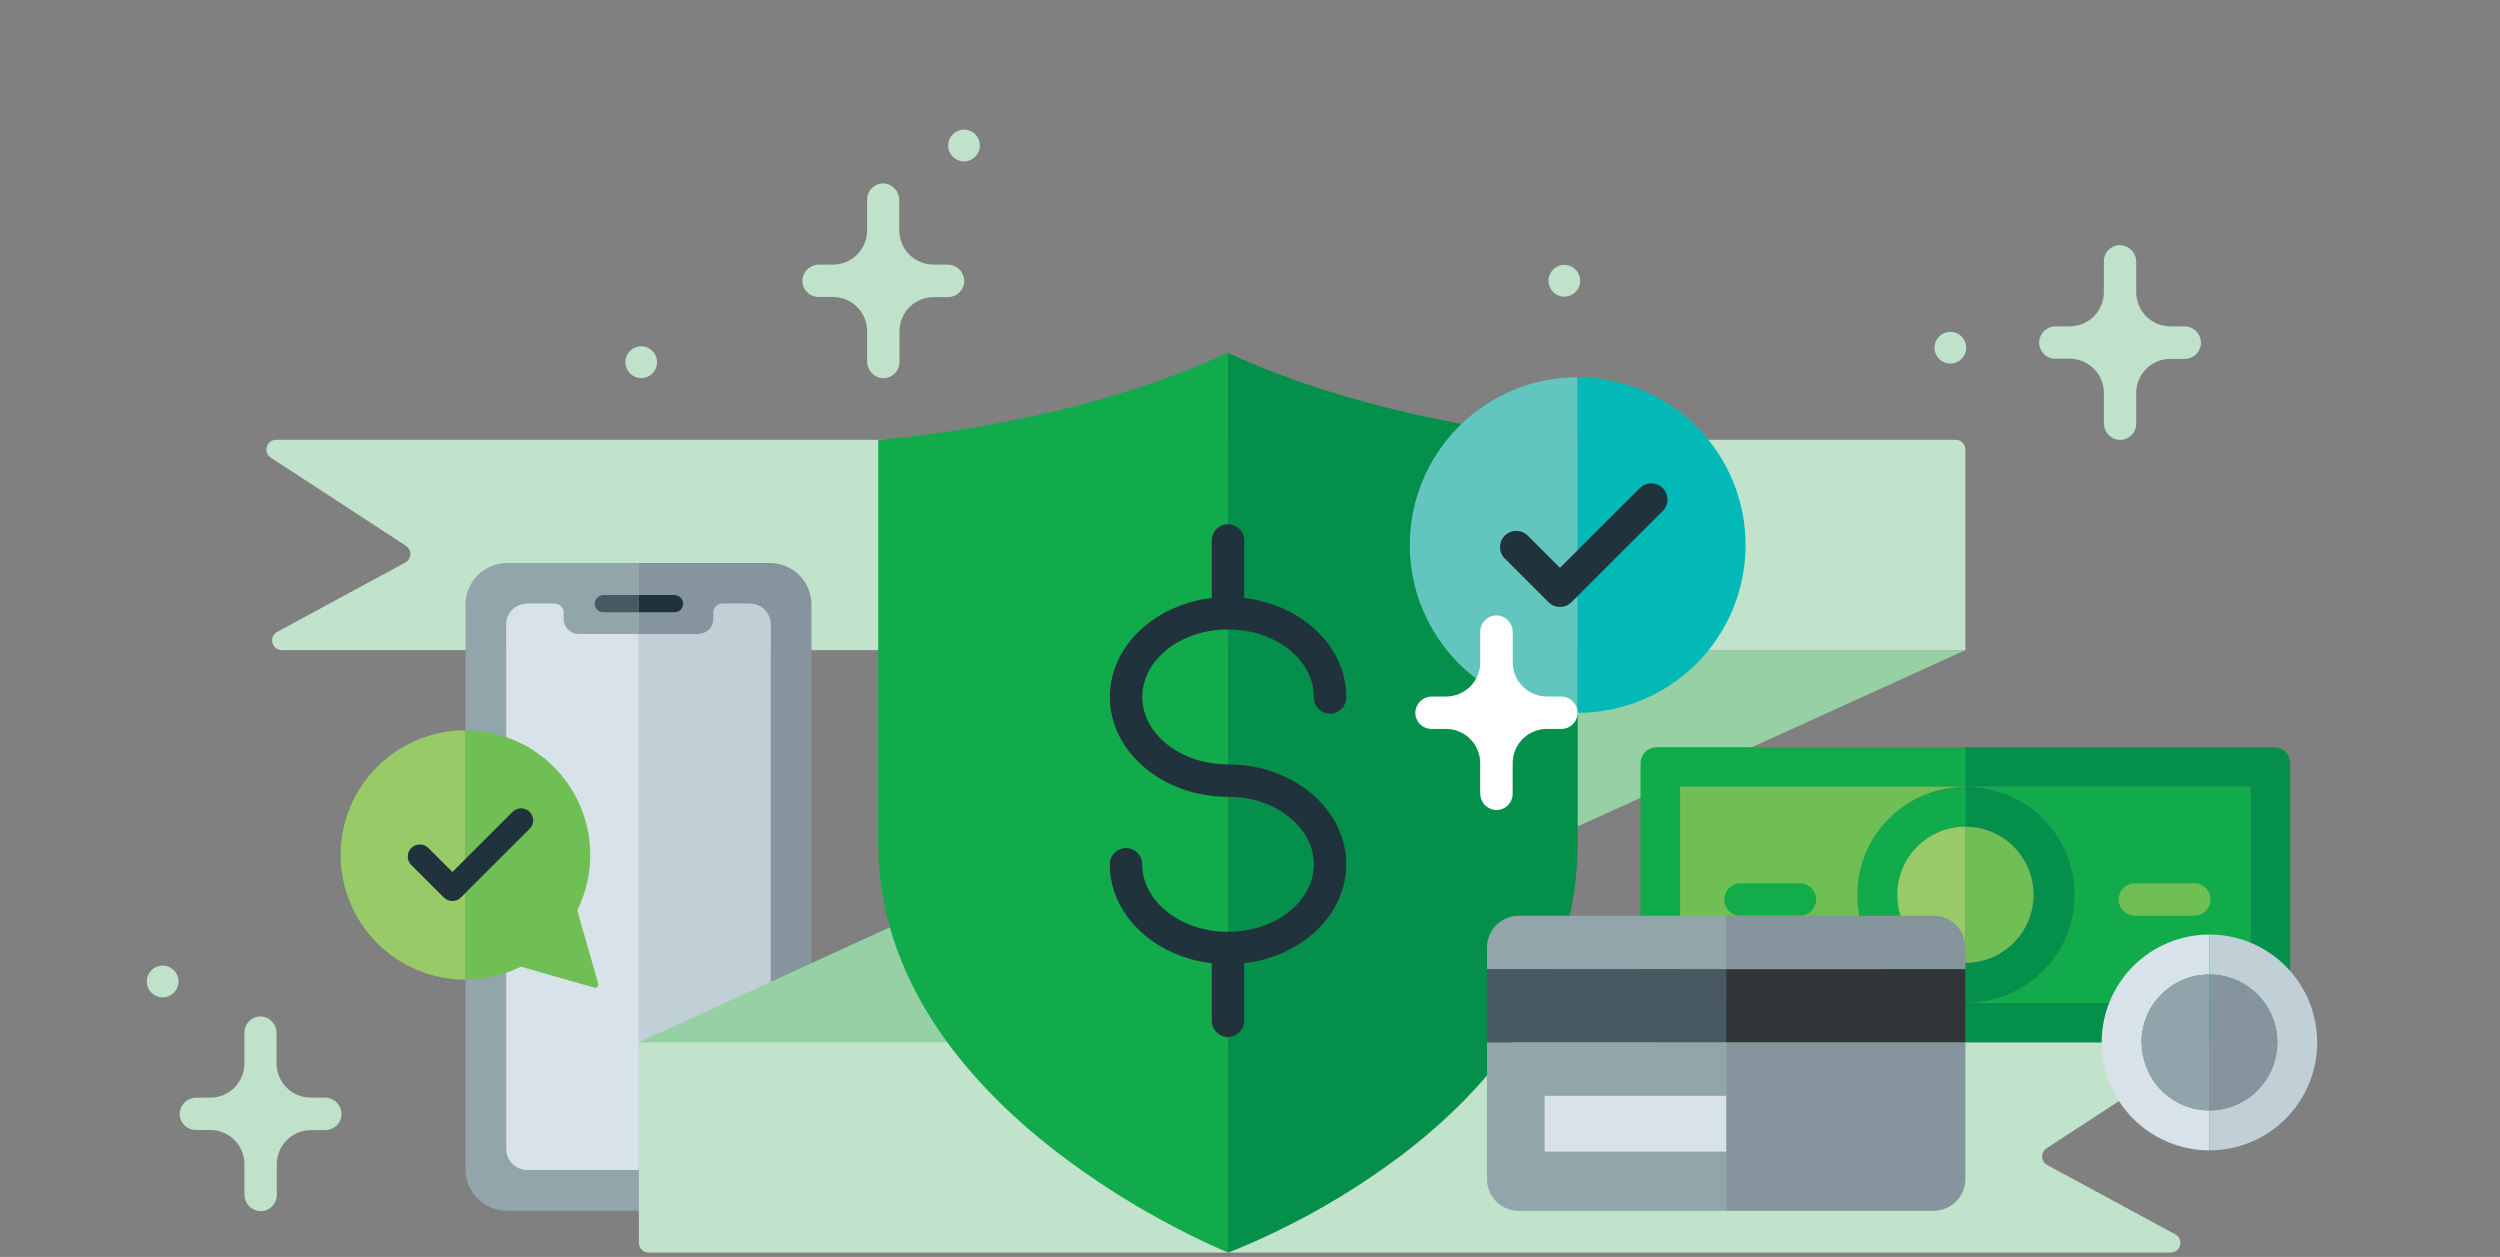 <svg width="360" height="181" viewBox="0 0 360 181" fill="none" xmlns="http://www.w3.org/2000/svg">
<rect x="0" y="0" width="360" height="181" fill="#808080" stroke="none"/>
<g clip-path="url(#clip0)">
<path d="M136.39 38.102H134.41C133.764 38.102 133.125 37.975 132.529 37.727C131.932 37.48 131.39 37.117 130.934 36.659C130.478 36.202 130.116 35.659 129.869 35.061C129.623 34.464 129.496 33.823 129.497 33.177V28.842C129.507 28.25 129.298 27.676 128.91 27.229C128.523 26.781 127.984 26.494 127.398 26.42C127.074 26.392 126.749 26.432 126.442 26.537C126.135 26.642 125.854 26.811 125.615 27.031C125.377 27.251 125.187 27.519 125.058 27.817C124.929 28.114 124.863 28.436 124.865 28.761V33.177C124.865 34.483 124.347 35.736 123.425 36.66C122.502 37.583 121.251 38.102 119.947 38.102H117.972C117.38 38.091 116.806 38.3 116.359 38.688C115.912 39.076 115.625 39.617 115.553 40.205C115.521 40.528 115.558 40.855 115.66 41.164C115.762 41.472 115.927 41.756 116.145 41.997C116.363 42.238 116.629 42.431 116.926 42.562C117.223 42.694 117.544 42.762 117.869 42.762H119.947C121.251 42.762 122.502 43.281 123.425 44.205C124.347 45.128 124.865 46.381 124.865 47.687V52.022C124.854 52.614 125.063 53.19 125.45 53.637C125.838 54.084 126.378 54.372 126.965 54.444C127.288 54.477 127.615 54.441 127.924 54.339C128.233 54.237 128.517 54.072 128.758 53.853C129 53.635 129.192 53.368 129.324 53.071C129.456 52.773 129.524 52.451 129.524 52.125V47.709C129.523 47.062 129.65 46.422 129.896 45.825C130.143 45.227 130.505 44.684 130.961 44.227C131.417 43.769 131.959 43.406 132.556 43.159C133.152 42.911 133.791 42.784 134.437 42.784H136.52C136.845 42.783 137.165 42.714 137.462 42.582C137.758 42.45 138.024 42.258 138.242 42.017C138.46 41.776 138.626 41.493 138.728 41.184C138.83 40.876 138.867 40.55 138.836 40.226C138.769 39.63 138.48 39.08 138.027 38.687C137.574 38.294 136.99 38.085 136.39 38.102Z" fill="#C0E2CA"/>
<path d="M46.721 158.056H44.741C44.095 158.056 43.456 157.928 42.86 157.681C42.263 157.433 41.721 157.07 41.265 156.613C40.809 156.155 40.447 155.612 40.2 155.015C39.954 154.417 39.827 153.777 39.828 153.13V148.796C39.838 148.204 39.629 147.629 39.242 147.182C38.854 146.735 38.315 146.447 37.729 146.374C37.405 146.346 37.08 146.386 36.773 146.491C36.466 146.596 36.185 146.764 35.947 146.984C35.708 147.205 35.518 147.472 35.389 147.77C35.26 148.068 35.194 148.39 35.196 148.714V153.13C35.196 154.437 34.678 155.69 33.756 156.613C32.833 157.537 31.582 158.056 30.278 158.056H28.303C27.711 158.045 27.137 158.253 26.69 158.642C26.244 159.03 25.956 159.57 25.884 160.158C25.852 160.482 25.889 160.809 25.991 161.117C26.093 161.426 26.258 161.71 26.476 161.951C26.694 162.192 26.96 162.384 27.257 162.516C27.554 162.648 27.875 162.716 28.2 162.716H30.278C31.582 162.716 32.833 163.235 33.756 164.158C34.678 165.082 35.196 166.335 35.196 167.641V171.976C35.185 172.568 35.394 173.143 35.781 173.591C36.169 174.038 36.709 174.326 37.296 174.398C37.619 174.43 37.946 174.395 38.255 174.293C38.564 174.191 38.848 174.026 39.089 173.807C39.331 173.589 39.523 173.322 39.655 173.024C39.787 172.726 39.855 172.404 39.855 172.079V167.663C39.854 167.016 39.981 166.376 40.227 165.778C40.474 165.181 40.836 164.638 41.292 164.18C41.748 163.723 42.29 163.36 42.887 163.112C43.483 162.865 44.123 162.737 44.768 162.737H46.851C47.176 162.737 47.496 162.668 47.793 162.536C48.09 162.404 48.355 162.211 48.573 161.971C48.791 161.73 48.957 161.446 49.059 161.138C49.161 160.83 49.198 160.503 49.167 160.18C49.1 159.583 48.811 159.034 48.358 158.64C47.905 158.247 47.321 158.038 46.721 158.056Z" fill="#C0E2CA"/>
<path d="M314.51 46.992H312.53C311.884 46.992 311.245 46.865 310.648 46.617C310.052 46.37 309.51 46.007 309.054 45.55C308.598 45.092 308.236 44.549 307.989 43.952C307.743 43.354 307.616 42.714 307.617 42.067V37.732C307.626 37.14 307.417 36.564 307.028 36.117C306.64 35.67 306.099 35.383 305.512 35.31C305.187 35.279 304.859 35.317 304.55 35.42C304.24 35.524 303.956 35.692 303.715 35.912C303.475 36.133 303.283 36.402 303.153 36.701C303.022 37.001 302.956 37.324 302.958 37.651V42.067C302.958 43.373 302.44 44.626 301.517 45.55C300.595 46.474 299.344 46.992 298.04 46.992H296.059C295.469 46.983 294.895 47.192 294.45 47.58C294.004 47.968 293.718 48.508 293.646 49.095C293.614 49.419 293.65 49.745 293.752 50.054C293.854 50.363 294.02 50.647 294.238 50.888C294.456 51.128 294.722 51.321 295.019 51.453C295.316 51.584 295.637 51.652 295.962 51.652H298.04C299.344 51.652 300.595 52.171 301.517 53.095C302.44 54.019 302.958 55.271 302.958 56.578V60.912C302.947 61.505 303.155 62.08 303.543 62.527C303.931 62.975 304.47 63.262 305.057 63.334C305.381 63.367 305.708 63.331 306.017 63.23C306.326 63.128 306.61 62.962 306.851 62.744C307.092 62.525 307.285 62.259 307.417 61.961C307.549 61.663 307.617 61.341 307.617 61.015V56.599C307.616 55.953 307.743 55.312 307.989 54.715C308.236 54.117 308.598 53.574 309.054 53.117C309.51 52.66 310.052 52.297 310.648 52.049C311.245 51.801 311.884 51.674 312.53 51.674H314.608C314.933 51.674 315.254 51.606 315.551 51.474C315.848 51.343 316.115 51.15 316.333 50.909C316.552 50.669 316.718 50.385 316.82 50.076C316.923 49.767 316.96 49.44 316.929 49.117C316.86 48.525 316.575 47.98 316.128 47.588C315.681 47.195 315.105 46.983 314.51 46.992Z" fill="#C0E2CA"/>
<path d="M138.82 23.239C140.081 23.239 141.103 22.216 141.103 20.953C141.103 19.69 140.081 18.666 138.82 18.666C137.558 18.666 136.536 19.69 136.536 20.953C136.536 22.216 137.558 23.239 138.82 23.239Z" fill="#C0E2CA"/>
<path d="M23.421 143.62C24.682 143.62 25.704 142.596 25.704 141.333C25.704 140.071 24.682 139.047 23.421 139.047C22.16 139.047 21.138 140.071 21.138 141.333C21.138 142.596 22.16 143.62 23.421 143.62Z" fill="#C0E2CA"/>
<path d="M92.335 54.439C93.596 54.439 94.618 53.415 94.618 52.152C94.618 50.889 93.596 49.866 92.335 49.866C91.074 49.866 90.052 50.889 90.052 52.152C90.052 53.415 91.074 54.439 92.335 54.439Z" fill="#C0E2CA"/>
<path d="M225.264 42.719C226.525 42.719 227.547 41.695 227.547 40.432C227.547 39.169 226.525 38.145 225.264 38.145C224.003 38.145 222.98 39.169 222.98 40.432C222.98 41.695 224.003 42.719 225.264 42.719Z" fill="#C0E2CA"/>
<path d="M280.852 52.357C282.113 52.357 283.135 51.333 283.135 50.07C283.135 48.807 282.113 47.784 280.852 47.784C279.591 47.784 278.568 48.807 278.568 50.07C278.568 51.333 279.591 52.357 280.852 52.357Z" fill="#C0E2CA"/>
<g clip-path="url(#clip1)">
<path d="M281.611 63.329H39.762C39.46 63.328 39.166 63.425 38.923 63.606C38.681 63.786 38.503 64.039 38.417 64.329C38.331 64.618 38.34 64.927 38.444 65.21C38.548 65.493 38.741 65.736 38.994 65.9L58.457 78.598C58.66 78.731 58.826 78.914 58.937 79.13C59.048 79.346 59.101 79.587 59.091 79.829C59.081 80.072 59.008 80.307 58.879 80.513C58.751 80.719 58.571 80.888 58.357 81.004L39.916 90.988C39.642 91.137 39.426 91.373 39.301 91.658C39.177 91.943 39.151 92.261 39.227 92.563C39.303 92.865 39.478 93.132 39.724 93.324C39.969 93.515 40.272 93.62 40.583 93.621H283.012V64.736C283.013 64.551 282.977 64.369 282.907 64.198C282.837 64.028 282.734 63.873 282.604 63.742C282.473 63.612 282.319 63.508 282.149 63.437C281.978 63.366 281.796 63.329 281.611 63.329Z" fill="#C1E2CB"/>
<path d="M85.997 86.051C85.823 86.225 85.705 86.447 85.657 86.689C85.609 86.931 85.635 87.181 85.729 87.408C85.824 87.636 85.984 87.83 86.189 87.966C86.394 88.103 86.635 88.176 86.882 88.175H92.003V91.296H83.328C83.041 91.296 82.756 91.24 82.491 91.13C82.226 91.02 81.985 90.859 81.782 90.656C81.579 90.453 81.418 90.212 81.308 89.947C81.198 89.682 81.142 89.397 81.142 89.111V88.197C81.143 88.031 81.11 87.866 81.046 87.712C80.983 87.558 80.889 87.418 80.772 87.3C80.654 87.182 80.514 87.088 80.36 87.024C80.206 86.96 80.04 86.927 79.874 86.927H75.897C75.2 86.926 74.525 87.169 73.99 87.614C73.647 87.894 73.371 88.247 73.182 88.647C72.993 89.047 72.896 89.484 72.897 89.926V165.498C72.898 166.292 73.214 167.054 73.776 167.616C74.339 168.177 75.101 168.493 75.897 168.494H92.003V174.354H73.029C71.439 174.354 69.915 173.724 68.791 172.601C67.667 171.478 67.035 169.955 67.035 168.367V87.062C67.035 86.275 67.19 85.496 67.491 84.77C67.792 84.043 68.233 83.383 68.79 82.826C69.347 82.27 70.007 81.829 70.735 81.528C71.462 81.227 72.242 81.072 73.029 81.072H92.003V85.68H86.882C86.717 85.679 86.554 85.711 86.402 85.775C86.25 85.839 86.112 85.933 85.997 86.051Z" fill="#92A5AB"/>
<path d="M98.374 86.927C98.374 87.092 98.341 87.254 98.278 87.406C98.215 87.557 98.122 87.695 98.006 87.811C97.889 87.927 97.751 88.019 97.599 88.081C97.447 88.144 97.284 88.176 97.12 88.175H86.882C86.636 88.176 86.395 88.103 86.189 87.966C85.984 87.83 85.824 87.636 85.73 87.408C85.635 87.181 85.61 86.931 85.657 86.689C85.705 86.447 85.823 86.225 85.997 86.051C86.112 85.933 86.25 85.839 86.402 85.775C86.554 85.711 86.717 85.679 86.882 85.68H97.12C97.451 85.68 97.769 85.812 98.004 86.046C98.239 86.279 98.372 86.596 98.374 86.927Z" fill="#92A5AB"/>
<path d="M110.988 89.926V165.498C110.987 166.292 110.671 167.054 110.109 167.616C109.546 168.177 108.784 168.493 107.988 168.494H75.897C75.102 168.493 74.339 168.177 73.777 167.616C73.214 167.054 72.898 166.292 72.897 165.498V89.926C72.896 89.484 72.993 89.047 73.182 88.647C73.371 88.247 73.647 87.894 73.99 87.614C74.526 87.169 75.201 86.926 75.897 86.927H79.874C80.041 86.927 80.206 86.96 80.36 87.024C80.514 87.088 80.654 87.182 80.772 87.3C80.89 87.418 80.983 87.558 81.047 87.712C81.111 87.866 81.143 88.031 81.143 88.197V89.111C81.142 89.397 81.199 89.682 81.308 89.947C81.418 90.212 81.579 90.453 81.782 90.656C81.985 90.859 82.226 91.02 82.491 91.13C82.757 91.24 83.041 91.296 83.328 91.296H100.555C100.843 91.298 101.129 91.243 101.396 91.134C101.663 91.025 101.906 90.864 102.11 90.661C102.315 90.458 102.477 90.216 102.588 89.95C102.698 89.684 102.755 89.399 102.755 89.111V88.197C102.754 88.031 102.787 87.866 102.851 87.712C102.914 87.558 103.008 87.418 103.125 87.3C103.243 87.182 103.383 87.088 103.537 87.024C103.691 86.96 103.857 86.927 104.023 86.927H108.001C108.697 86.927 109.371 87.169 109.907 87.614C110.28 87.922 110.574 88.314 110.765 88.759C110.88 89.034 110.954 89.325 110.985 89.621C110.991 89.722 110.992 89.824 110.988 89.926Z" fill="#92A5AB"/>
<path d="M116.849 87.062V168.362C116.849 169.148 116.694 169.927 116.393 170.654C116.092 171.38 115.65 172.041 115.093 172.597C114.536 173.153 113.875 173.594 113.148 173.894C112.42 174.195 111.64 174.35 110.853 174.349H92.003V168.489H107.988C108.783 168.488 109.546 168.172 110.108 167.611C110.671 167.049 110.987 166.287 110.987 165.493V89.926C110.988 89.824 110.983 89.722 110.973 89.621C110.941 89.325 110.867 89.034 110.753 88.759C110.562 88.315 110.268 87.922 109.895 87.614C109.359 87.169 108.684 86.927 107.988 86.927H104.011C103.844 86.927 103.679 86.96 103.525 87.024C103.371 87.088 103.231 87.182 103.113 87.3C102.995 87.418 102.902 87.558 102.838 87.712C102.774 87.866 102.742 88.031 102.742 88.197V89.111C102.742 89.399 102.686 89.684 102.575 89.95C102.465 90.216 102.302 90.458 102.098 90.661C101.893 90.864 101.65 91.025 101.383 91.134C101.116 91.243 100.831 91.298 100.542 91.296H91.986V88.175H97.103C97.434 88.175 97.752 88.044 97.986 87.81C98.22 87.576 98.352 87.258 98.352 86.927C98.352 86.597 98.22 86.279 97.986 86.045C97.752 85.811 97.434 85.68 97.103 85.68H92.003V81.072H110.853C111.64 81.072 112.42 81.227 113.148 81.528C113.875 81.829 114.536 82.27 115.093 82.826C115.65 83.382 116.092 84.043 116.393 84.77C116.694 85.496 116.849 86.275 116.849 87.062Z" fill="#86959D"/>
<path d="M83.328 91.299C82.747 91.295 82.191 91.061 81.782 90.65C81.373 90.238 81.143 89.681 81.143 89.101V88.188C81.143 87.851 81.009 87.528 80.77 87.29C80.532 87.052 80.209 86.918 79.872 86.918H75.897C75.308 86.918 74.731 87.091 74.24 87.416C73.749 87.742 73.364 88.204 73.135 88.747C73.017 89.02 72.943 89.31 72.915 89.606C72.903 89.707 72.897 89.809 72.897 89.912V165.488C72.897 165.881 72.975 166.271 73.126 166.634C73.277 166.997 73.498 167.328 73.776 167.606C74.055 167.884 74.385 168.104 74.749 168.254C75.113 168.405 75.503 168.482 75.897 168.482H92.004V91.299H83.328Z" fill="#D7E3E9"/>
<path d="M102.742 88.2V89.113C102.742 89.693 102.512 90.25 102.103 90.662C101.694 91.074 101.138 91.307 100.557 91.311H92.001V168.494H107.986C108.379 168.494 108.769 168.417 109.133 168.267C109.497 168.116 109.828 167.896 110.106 167.618C110.385 167.34 110.606 167.01 110.757 166.646C110.907 166.283 110.985 165.893 110.985 165.5V89.924C110.985 89.822 110.98 89.72 110.968 89.618C110.939 89.322 110.865 89.032 110.748 88.759C110.518 88.217 110.134 87.754 109.643 87.429C109.151 87.103 108.575 86.93 107.986 86.93H104.013C103.676 86.93 103.353 87.064 103.114 87.302C102.876 87.54 102.742 87.863 102.742 88.2Z" fill="#C1D0D6"/>
<path d="M92.004 150.087V176.574C92.004 176.988 92.106 177.395 92.303 177.76C92.499 178.124 92.784 178.434 93.13 178.662C93.476 178.89 93.873 179.028 94.286 179.064C94.699 179.1 95.114 179.033 95.495 178.869L283.013 93.621H215.175L92.004 150.087Z" fill="#97D0A4"/>
<path d="M270.291 180.374H93.405C93.221 180.374 93.038 180.337 92.868 180.267C92.698 180.196 92.543 180.093 92.413 179.963C92.283 179.833 92.18 179.678 92.11 179.508C92.04 179.338 92.004 179.156 92.004 178.972V150.087H313.393C313.695 150.087 313.989 150.185 314.23 150.365C314.472 150.546 314.65 150.799 314.736 151.088C314.822 151.377 314.813 151.686 314.709 151.97C314.605 152.253 314.413 152.495 314.161 152.661L294.697 165.358C294.494 165.491 294.329 165.674 294.218 165.89C294.107 166.105 294.053 166.346 294.064 166.588C294.074 166.831 294.147 167.066 294.275 167.272C294.404 167.477 294.584 167.646 294.798 167.761L313.239 177.739C313.512 177.888 313.729 178.123 313.853 178.408C313.978 178.694 314.004 179.012 313.928 179.314C313.851 179.615 313.676 179.883 313.431 180.074C313.185 180.266 312.883 180.37 312.572 180.371H270.282" fill="#C1E2CB"/>
<path d="M224.186 63.051C221.071 62.716 216.676 62.152 211.535 61.231C201.54 59.444 188.633 56.292 176.823 50.81V180.361L176.853 180.374C177.209 180.237 177.689 180.049 178.275 179.807C179.674 179.233 181.68 178.361 184.096 177.184C190.327 174.158 196.251 170.539 201.787 166.377C214.667 156.59 227.187 141.824 227.187 121.392V63.341C226.398 63.273 225.386 63.178 224.186 63.051Z" fill="#048F4A"/>
<path d="M176.806 50.797C164.999 56.287 152.094 59.442 142.094 61.231C136.961 62.152 132.56 62.716 129.461 63.051C128.263 63.178 127.261 63.273 126.464 63.341V121.385C126.464 140.859 138.96 155.628 151.887 165.676C157.438 169.955 163.365 173.725 169.595 176.94C172.01 178.191 174.022 179.138 175.422 179.751C176.002 180.007 176.474 180.21 176.828 180.359V50.81L176.806 50.797Z" fill="#11AB4B"/>
<path d="M176.83 138.844C167.443 138.844 159.807 132.393 159.807 124.459C159.807 123.84 160.053 123.246 160.491 122.809C160.929 122.371 161.524 122.125 162.144 122.125C162.763 122.125 163.358 122.371 163.796 122.809C164.234 123.246 164.481 123.84 164.481 124.459C164.481 129.817 170.02 134.178 176.83 134.178C183.641 134.178 189.192 129.817 189.192 124.459C189.192 119.102 183.65 114.741 176.84 114.741C167.453 114.741 159.816 108.289 159.816 100.355C159.816 92.422 167.453 85.97 176.84 85.97C186.227 85.97 193.863 92.424 193.863 100.355C193.874 100.668 193.821 100.98 193.708 101.272C193.595 101.564 193.425 101.83 193.207 102.055C192.989 102.28 192.728 102.458 192.44 102.58C192.151 102.703 191.841 102.765 191.528 102.765C191.215 102.765 190.904 102.703 190.616 102.58C190.328 102.458 190.067 102.28 189.849 102.055C189.631 101.83 189.46 101.564 189.348 101.272C189.235 100.98 189.182 100.668 189.192 100.355C189.192 94.998 183.65 90.639 176.84 90.639C170.03 90.639 164.49 94.998 164.49 100.355C164.49 105.713 170.03 110.074 176.84 110.074C186.227 110.074 193.863 116.528 193.863 124.459C193.863 132.391 186.217 138.844 176.83 138.844Z" fill="#20333C"/>
<path d="M176.83 90.639C176.21 90.639 175.616 90.393 175.178 89.956C174.739 89.518 174.493 88.924 174.493 88.305V77.824C174.493 77.205 174.739 76.611 175.178 76.174C175.616 75.736 176.21 75.49 176.83 75.49C177.45 75.49 178.044 75.736 178.483 76.174C178.921 76.611 179.167 77.205 179.167 77.824V88.305C179.167 88.611 179.107 88.915 178.989 89.198C178.872 89.481 178.7 89.739 178.483 89.956C178.266 90.172 178.008 90.344 177.724 90.462C177.441 90.579 177.137 90.639 176.83 90.639Z" fill="#20333C"/>
<path d="M176.83 149.325C176.21 149.325 175.616 149.079 175.178 148.641C174.739 148.203 174.493 147.61 174.493 146.991V136.512C174.493 135.893 174.739 135.3 175.178 134.862C175.616 134.424 176.21 134.178 176.83 134.178C177.45 134.178 178.044 134.424 178.483 134.862C178.921 135.3 179.167 135.893 179.167 136.512V146.991C179.167 147.297 179.107 147.601 178.989 147.884C178.872 148.167 178.7 148.424 178.483 148.641C178.266 148.858 178.008 149.03 177.724 149.147C177.441 149.265 177.137 149.325 176.83 149.325Z" fill="#20333C"/>
<path d="M241.934 144.4V113.293H283.002V107.601H238.571C237.951 107.601 237.358 107.847 236.92 108.285C236.482 108.723 236.236 109.316 236.236 109.935V147.753C236.236 148.371 236.482 148.965 236.92 149.402C237.358 149.84 237.951 150.086 238.571 150.087H283.012V144.4H241.934Z" fill="#11AB4B"/>
<path d="M327.45 107.601H283.012V113.293H324.079V144.4H283.012V150.092H327.45C328.07 150.092 328.665 149.846 329.103 149.408C329.541 148.97 329.787 148.377 329.787 147.757V109.935C329.787 109.316 329.541 108.722 329.103 108.284C328.665 107.847 328.07 107.601 327.45 107.601Z" fill="#048F4A"/>
<path d="M267.443 128.845C267.443 130.888 267.846 132.91 268.628 134.797C269.41 136.685 270.557 138.399 272.003 139.844C273.448 141.288 275.165 142.434 277.054 143.216C278.943 143.997 280.968 144.4 283.012 144.4V138.639C280.439 138.599 277.984 137.549 276.178 135.716C274.372 133.884 273.36 131.415 273.36 128.844C273.36 126.272 274.372 123.804 276.178 121.971C277.984 120.139 280.439 119.089 283.012 119.048V113.293C278.883 113.293 274.923 114.931 272.003 117.848C269.084 120.764 267.443 124.72 267.443 128.845Z" fill="#11AB4B"/>
<path d="M292.819 128.845C292.819 130.131 292.565 131.405 292.072 132.594C291.58 133.782 290.857 134.862 289.946 135.772C289.036 136.681 287.954 137.402 286.765 137.895C285.575 138.387 284.3 138.64 283.012 138.639V144.4C285.073 144.426 287.118 144.042 289.029 143.272C290.941 142.503 292.68 141.361 294.147 139.915C295.613 138.468 296.777 136.745 297.572 134.845C298.367 132.946 298.776 130.907 298.776 128.849C298.776 126.79 298.367 124.752 297.572 122.852C296.777 120.952 295.613 119.229 294.147 117.783C292.68 116.336 290.941 115.195 289.029 114.425C287.118 113.655 285.073 113.272 283.012 113.297V119.053C285.612 119.053 288.106 120.085 289.945 121.921C291.784 123.757 292.818 126.248 292.819 128.845Z" fill="#048F4A"/>
<path d="M283.012 113.293C285.073 113.267 287.118 113.65 289.029 114.42C290.941 115.19 292.68 116.331 294.147 117.778C295.613 119.225 296.777 120.948 297.572 122.847C298.367 124.747 298.776 126.785 298.776 128.844C298.776 130.903 298.367 132.941 297.572 134.84C296.777 136.74 295.613 138.463 294.147 139.91C292.68 141.356 290.941 142.498 289.029 143.268C287.118 144.038 285.073 144.421 283.012 144.395H324.079V113.293H283.012Z" fill="#11AB4B"/>
<path d="M267.443 128.845C267.443 124.72 269.083 120.764 272.003 117.848C274.923 114.931 278.883 113.293 283.012 113.293H241.944V144.4H283.012C280.967 144.4 278.943 143.997 277.053 143.216C275.164 142.434 273.448 141.288 272.002 139.844C270.556 138.399 269.41 136.685 268.627 134.797C267.845 132.91 267.443 130.888 267.443 128.845Z" fill="#6FBF54"/>
<path d="M273.207 128.845C273.207 131.443 274.24 133.934 276.079 135.771C277.918 137.607 280.412 138.639 283.012 138.639V119.048C281.724 119.048 280.449 119.302 279.259 119.794C278.069 120.286 276.988 121.008 276.078 121.918C275.167 122.827 274.445 123.907 273.953 125.096C273.46 126.285 273.207 127.559 273.207 128.845Z" fill="#98CB67"/>
<path d="M292.819 128.845C292.819 126.247 291.786 123.755 289.947 121.918C288.107 120.08 285.613 119.048 283.012 119.048V138.639C284.3 138.64 285.575 138.387 286.765 137.894C287.954 137.402 289.036 136.681 289.946 135.771C290.857 134.862 291.58 133.782 292.072 132.594C292.565 131.405 292.819 130.131 292.819 128.845Z" fill="#6FBF54"/>
<path d="M307.421 131.866H315.977C316.597 131.866 317.191 131.62 317.629 131.182C318.067 130.744 318.314 130.15 318.314 129.531C318.314 128.912 318.067 128.318 317.629 127.88C317.191 127.443 316.597 127.197 315.977 127.197H307.421C306.801 127.197 306.207 127.443 305.768 127.88C305.33 128.318 305.084 128.912 305.084 129.531C305.084 130.15 305.33 130.744 305.768 131.182C306.207 131.62 306.801 131.866 307.421 131.866Z" fill="#6FBF54"/>
<path d="M250.645 131.866H259.2C259.82 131.866 260.415 131.62 260.853 131.182C261.291 130.744 261.537 130.15 261.537 129.531C261.537 128.912 261.291 128.318 260.853 127.88C260.415 127.443 259.82 127.197 259.2 127.197H250.645C250.025 127.197 249.43 127.443 248.992 127.88C248.554 128.318 248.308 128.912 248.308 129.531C248.308 130.15 248.554 130.744 248.992 131.182C249.43 131.62 250.025 131.866 250.645 131.866Z" fill="#13AC4B"/>
<path d="M248.562 174.352H278.438C279.649 174.352 280.811 173.872 281.668 173.018C282.525 172.164 283.009 171.005 283.012 169.795V150.087H248.562V174.352Z" fill="#86959D"/>
<path d="M214.126 150.087V169.795C214.126 170.395 214.244 170.989 214.474 171.544C214.704 172.098 215.041 172.602 215.466 173.026C215.89 173.45 216.394 173.787 216.949 174.016C217.504 174.246 218.099 174.364 218.7 174.364H248.562V150.087H214.126Z" fill="#92A5AB"/>
<path d="M278.438 131.866H248.562V139.56H283.012V136.437C283.012 135.225 282.53 134.063 281.672 133.205C280.815 132.348 279.651 131.866 278.438 131.866Z" fill="#86959D"/>
<path d="M248.562 131.866H218.687C217.476 131.869 216.316 132.353 215.461 133.21C214.606 134.066 214.126 135.227 214.126 136.437V139.56H248.562V131.866Z" fill="#92A5AB"/>
<path d="M248.562 139.56H214.111V150.089H248.562V139.56Z" fill="#485961"/>
<path d="M283.012 139.56H248.562V150.089H283.012V139.56Z" fill="#303538"/>
<path d="M248.564 157.796H222.428V165.832H248.564V157.796Z" fill="#D7E3E9"/>
<path d="M203.009 78.469C203.006 81.642 203.629 84.786 204.843 87.718C206.057 90.651 207.837 93.317 210.083 95.562C212.328 97.807 214.995 99.588 217.93 100.803C220.864 102.018 224.01 102.644 227.187 102.644V54.326C220.777 54.326 214.628 56.869 210.094 61.397C205.56 65.924 203.011 72.065 203.009 78.469Z" fill="#62C6BF"/>
<path d="M227.187 54.326V102.644C233.599 102.644 239.749 100.099 244.283 95.569C248.818 91.04 251.365 84.897 251.365 78.491C251.365 72.085 248.818 65.942 244.283 61.412C239.749 56.883 233.599 54.338 227.187 54.338V54.326Z" fill="#02B9B8"/>
<path d="M224.637 87.401C224.017 87.4 223.423 87.155 222.985 86.718L216.739 80.476C216.512 80.262 216.331 80.004 216.205 79.718C216.08 79.433 216.013 79.125 216.009 78.813C216.005 78.501 216.063 78.192 216.18 77.903C216.298 77.614 216.472 77.351 216.693 77.131C216.913 76.91 217.176 76.736 217.465 76.619C217.754 76.501 218.064 76.443 218.376 76.447C218.688 76.451 218.997 76.517 219.283 76.642C219.569 76.767 219.827 76.948 220.041 77.175L224.637 81.765L236.175 70.24C236.617 69.821 237.205 69.592 237.814 69.6C238.423 69.609 239.005 69.854 239.435 70.285C239.865 70.715 240.111 71.296 240.119 71.904C240.127 72.512 239.897 73.1 239.478 73.541L226.277 86.727C225.84 87.159 225.251 87.401 224.637 87.401Z" fill="#20333C"/>
<path d="M224.75 100.297H222.765C222.117 100.297 221.476 100.17 220.877 99.923C220.279 99.675 219.735 99.312 219.277 98.855C218.819 98.398 218.456 97.855 218.208 97.257C217.96 96.659 217.832 96.019 217.832 95.371V91.052C217.842 90.46 217.632 89.884 217.243 89.437C216.854 88.99 216.313 88.702 215.725 88.629C215.4 88.597 215.073 88.634 214.763 88.736C214.453 88.838 214.168 89.004 213.926 89.222C213.685 89.441 213.491 89.708 213.359 90.006C213.227 90.304 213.158 90.626 213.158 90.952V95.371C213.158 96.018 213.031 96.659 212.783 97.256C212.535 97.854 212.172 98.397 211.714 98.854C211.256 99.312 210.713 99.674 210.114 99.922C209.516 100.169 208.875 100.297 208.228 100.297H206.24C205.647 100.287 205.072 100.496 204.624 100.885C204.176 101.274 203.888 101.814 203.815 102.402C203.783 102.726 203.819 103.054 203.921 103.363C204.023 103.673 204.189 103.958 204.408 104.199C204.627 104.441 204.894 104.634 205.193 104.766C205.491 104.898 205.814 104.966 206.14 104.966H208.228C209.534 104.969 210.785 105.49 211.708 106.413C212.63 107.337 213.148 108.589 213.148 109.893V114.211C213.139 114.803 213.349 115.378 213.738 115.826C214.126 116.273 214.667 116.562 215.256 116.635C215.58 116.667 215.908 116.631 216.218 116.528C216.528 116.426 216.813 116.26 217.054 116.041C217.296 115.822 217.489 115.555 217.621 115.257C217.754 114.959 217.822 114.637 217.822 114.311V109.893C217.822 108.587 218.342 107.333 219.267 106.409C220.192 105.485 221.447 104.966 222.755 104.966H224.84C225.167 104.966 225.49 104.898 225.788 104.766C226.087 104.634 226.354 104.441 226.573 104.199C226.793 103.958 226.959 103.673 227.061 103.363C227.163 103.054 227.2 102.726 227.168 102.402C227.094 101.815 226.807 101.276 226.361 100.888C225.915 100.5 225.342 100.289 224.75 100.297Z" fill="white"/>
<path d="M97.123 85.682H92.004V88.178H97.123C97.454 88.178 97.772 88.046 98.006 87.812C98.24 87.578 98.372 87.261 98.372 86.93C98.372 86.599 98.24 86.282 98.006 86.048C97.772 85.814 97.454 85.682 97.123 85.682Z" fill="#20333C"/>
<path d="M86.882 85.682C86.551 85.682 86.233 85.814 85.999 86.048C85.764 86.282 85.633 86.599 85.633 86.93C85.633 87.261 85.764 87.578 85.999 87.812C86.233 88.046 86.551 88.178 86.882 88.178H92.003V85.682H86.882Z" fill="#485961"/>
<path d="M49.051 123.116C49.051 125.474 49.516 127.809 50.419 129.987C51.322 132.166 52.646 134.145 54.315 135.813C55.984 137.48 57.966 138.802 60.147 139.705C62.328 140.607 64.665 141.072 67.025 141.072V105.161C62.258 105.161 57.686 107.053 54.315 110.42C50.944 113.787 49.051 118.354 49.051 123.116Z" fill="#98CB67"/>
<path d="M86.141 141.638L83.127 131.094C84.487 128.357 85.125 125.318 84.98 122.265C84.836 119.213 83.914 116.248 82.301 113.651C80.689 111.054 78.439 108.912 75.766 107.426C73.093 105.94 70.085 105.161 67.025 105.161V141.071C69.796 141.075 72.528 140.435 75.009 139.203L85.564 142.214C85.644 142.237 85.729 142.238 85.81 142.217C85.89 142.196 85.964 142.154 86.022 142.096C86.081 142.037 86.123 141.963 86.144 141.883C86.165 141.802 86.164 141.718 86.141 141.638Z" fill="#6FBF54"/>
<path d="M65.133 129.748C64.675 129.747 64.235 129.564 63.911 129.241L59.266 124.601C59.097 124.442 58.961 124.25 58.866 124.037C58.772 123.825 58.722 123.595 58.718 123.362C58.714 123.13 58.757 122.899 58.845 122.683C58.932 122.468 59.062 122.272 59.227 122.107C59.392 121.943 59.588 121.813 59.803 121.726C60.019 121.638 60.251 121.595 60.483 121.599C60.716 121.603 60.946 121.653 61.159 121.747C61.372 121.841 61.564 121.977 61.723 122.147L65.145 125.565L73.721 116.997C73.877 116.816 74.069 116.668 74.285 116.565C74.501 116.461 74.736 116.403 74.975 116.394C75.215 116.386 75.453 116.427 75.676 116.514C75.899 116.602 76.101 116.735 76.27 116.905C76.439 117.074 76.571 117.277 76.658 117.5C76.745 117.723 76.785 117.962 76.775 118.201C76.765 118.44 76.706 118.674 76.601 118.889C76.496 119.105 76.348 119.296 76.165 119.451L66.36 129.245C66.034 129.569 65.593 129.749 65.133 129.748Z" fill="#20333C"/>
</g>
<path d="M302.639 150.112C302.639 154.233 304.274 158.186 307.184 161.1C310.094 164.014 314.041 165.652 318.157 165.652V159.897C315.565 159.897 313.08 158.866 311.247 157.031C309.415 155.196 308.385 152.707 308.385 150.112C308.385 147.516 309.415 145.027 311.247 143.192C313.08 141.357 315.565 140.326 318.157 140.326V134.572C314.041 134.572 310.094 136.209 307.184 139.123C304.274 142.038 302.639 145.99 302.639 150.112Z" fill="#D7E3E9"/>
<path d="M327.929 150.112C327.929 152.707 326.9 155.196 325.067 157.031C323.234 158.866 320.749 159.897 318.157 159.897V165.652C322.273 165.652 326.22 164.014 329.13 161.1C332.041 158.186 333.676 154.233 333.676 150.112C333.676 145.99 332.041 142.038 329.13 139.123C326.22 136.209 322.273 134.572 318.157 134.572V140.326C320.749 140.326 323.234 141.357 325.067 143.192C326.9 145.027 327.929 147.516 327.929 150.112Z" fill="#C1D0D6"/>
<path d="M308.38 150.112C308.38 151.397 308.633 152.67 309.124 153.858C309.616 155.045 310.336 156.124 311.244 157.033C312.152 157.942 313.23 158.663 314.416 159.154C315.602 159.645 316.874 159.898 318.157 159.897V140.326C316.874 140.325 315.602 140.578 314.416 141.069C313.23 141.561 312.152 142.282 311.244 143.19C310.336 144.099 309.616 145.178 309.124 146.366C308.633 147.553 308.38 148.826 308.38 150.112Z" fill="#92A4AB"/>
<path d="M327.929 150.112C327.929 147.516 326.9 145.027 325.067 143.192C323.234 141.357 320.749 140.326 318.157 140.326V159.897C320.749 159.897 323.234 158.866 325.067 157.031C326.9 155.196 327.929 152.707 327.929 150.112Z" fill="#86959D"/>
</g>
<defs>
<clipPath id="clip0">
<rect width="514" height="180.374" fill="white" transform="translate(-74)"/>
</clipPath>
<clipPath id="clip1">
<rect width="295.313" height="129.576" fill="white" transform="translate(38.356 50.797)"/>
</clipPath>
</defs>
</svg>
